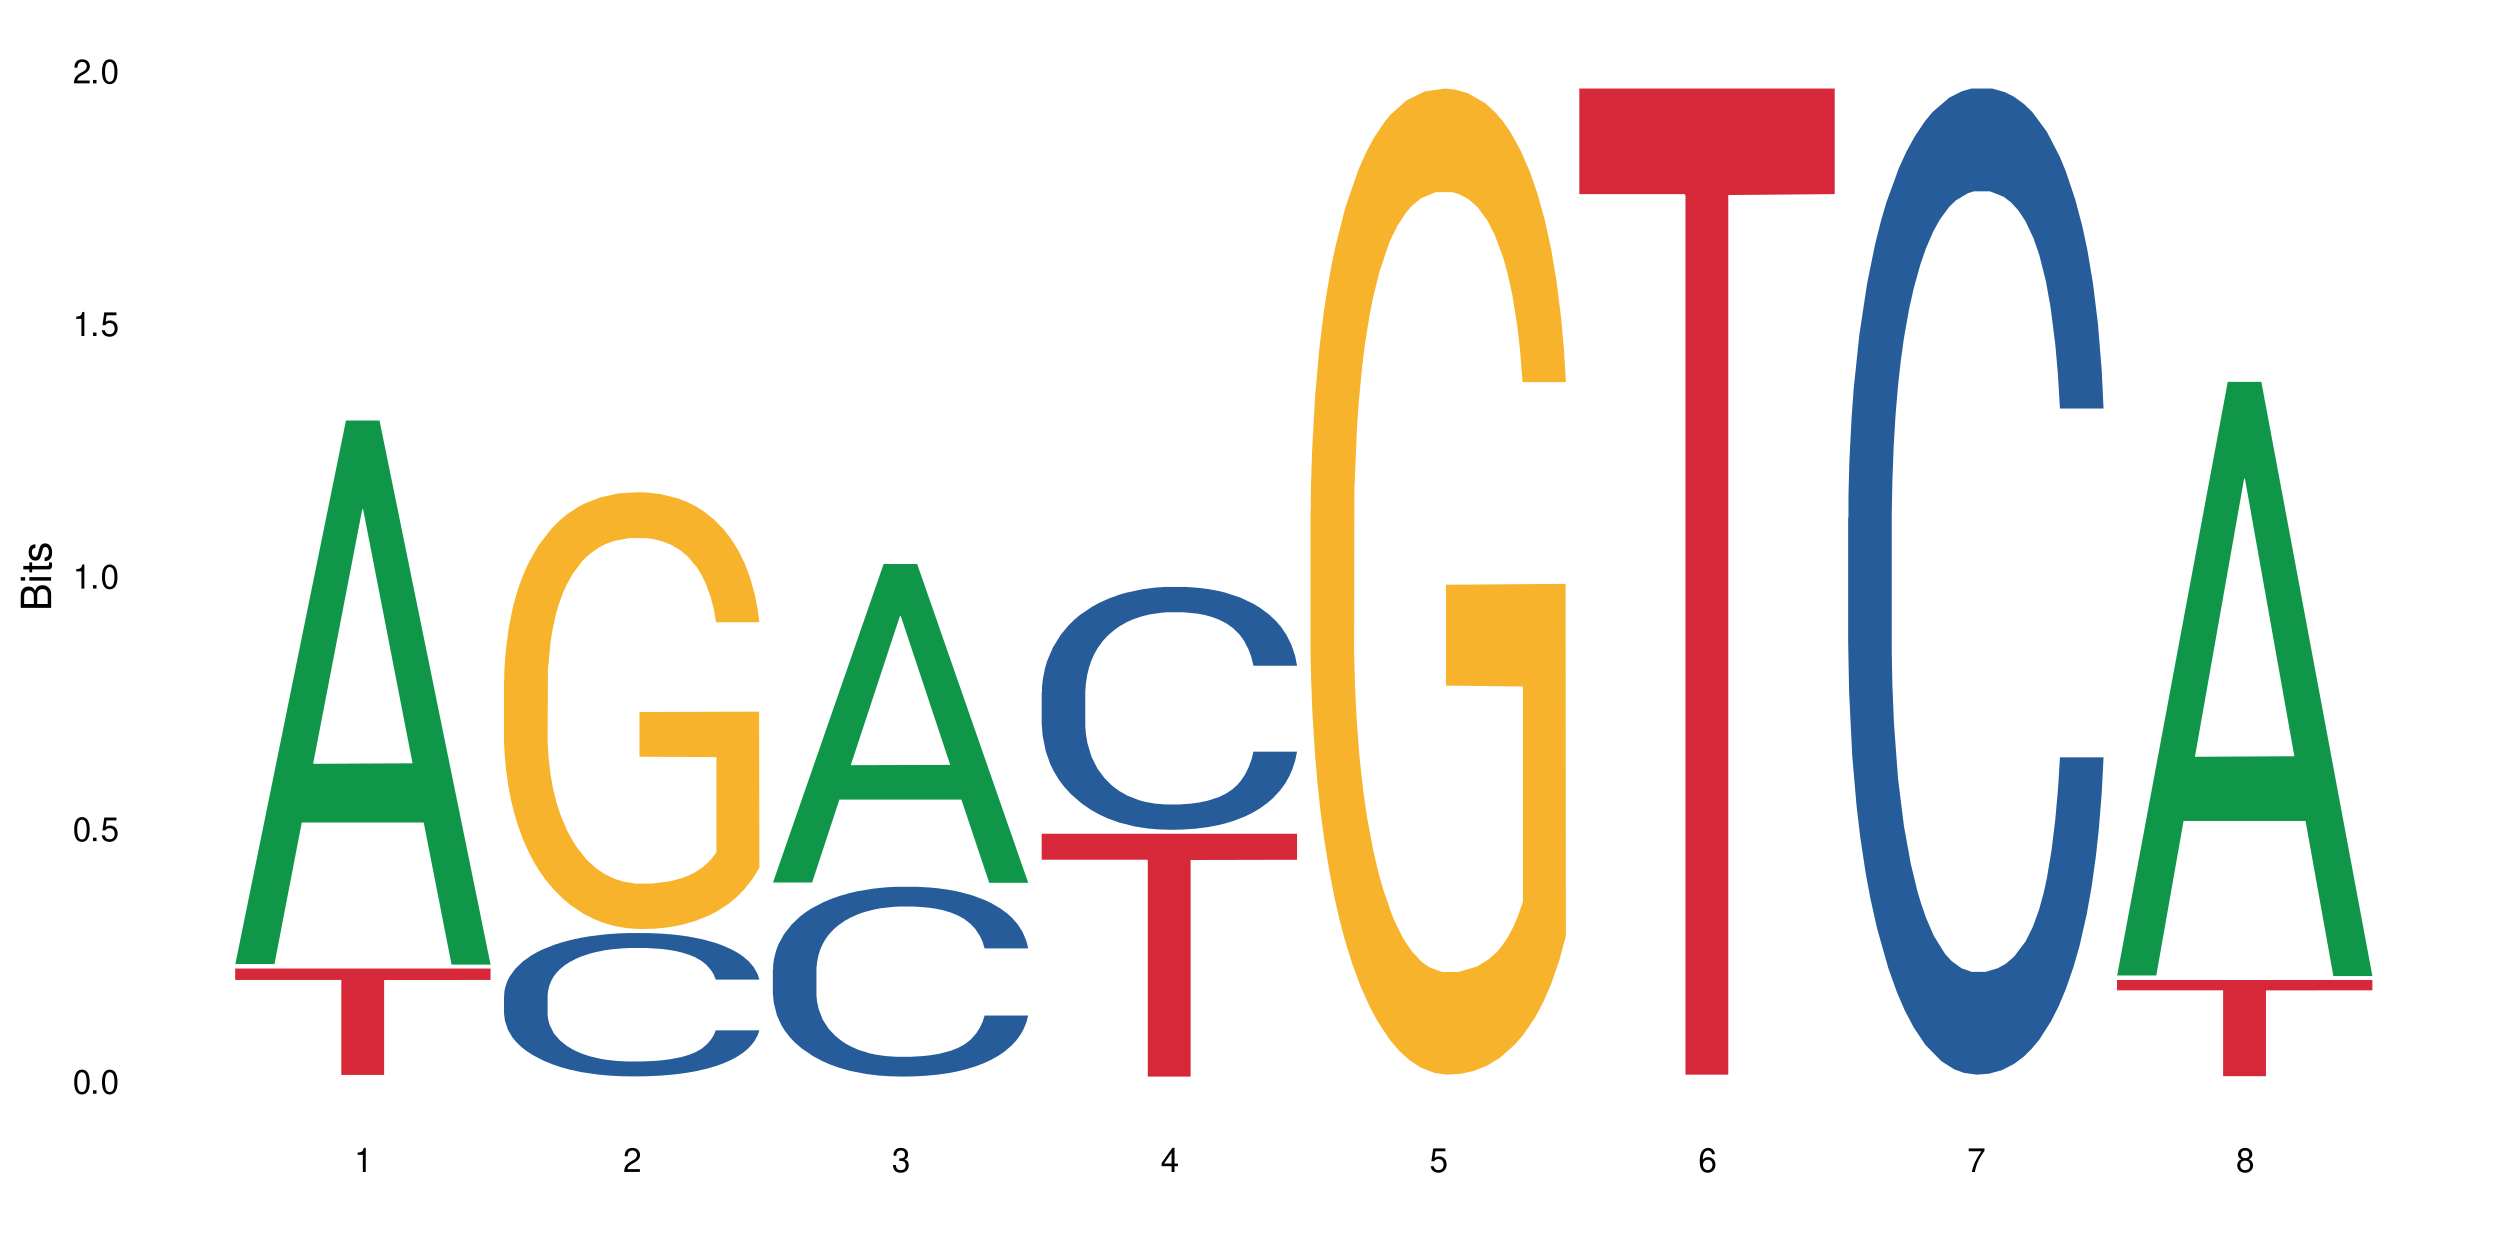 <?xml version="1.0" encoding="UTF-8"?>
<svg xmlns="http://www.w3.org/2000/svg" xmlns:xlink="http://www.w3.org/1999/xlink" width="720" height="360" viewBox="0 0 720 360">
<defs>
<g>
<g id="glyph-0-0">
</g>
<g id="glyph-0-1">
<path d="M 2.641 -6.938 C 2 -6.938 1.422 -6.656 1.078 -6.172 C 0.641 -5.562 0.406 -4.641 0.406 -3.359 C 0.406 -1.016 1.188 0.219 2.641 0.219 C 4.078 0.219 4.859 -1.016 4.859 -3.297 C 4.859 -4.641 4.656 -5.547 4.203 -6.172 C 3.844 -6.656 3.281 -6.938 2.641 -6.938 Z M 2.641 -6.188 C 3.547 -6.188 4 -5.25 4 -3.375 C 4 -1.406 3.562 -0.484 2.625 -0.484 C 1.734 -0.484 1.281 -1.438 1.281 -3.344 C 1.281 -5.25 1.734 -6.188 2.641 -6.188 Z M 2.641 -6.188 "/>
</g>
<g id="glyph-0-2">
<path d="M 1.828 -1 L 0.828 -1 L 0.828 0 L 1.828 0 Z M 1.828 -1 "/>
</g>
<g id="glyph-0-3">
<path d="M 4.562 -6.797 L 1.062 -6.797 L 0.547 -3.094 L 1.328 -3.094 C 1.719 -3.562 2.047 -3.734 2.578 -3.734 C 3.484 -3.734 4.062 -3.109 4.062 -2.094 C 4.062 -1.125 3.484 -0.531 2.578 -0.531 C 1.828 -0.531 1.375 -0.906 1.188 -1.672 L 0.328 -1.672 C 0.453 -1.109 0.547 -0.844 0.75 -0.594 C 1.125 -0.078 1.828 0.219 2.594 0.219 C 3.969 0.219 4.922 -0.781 4.922 -2.219 C 4.922 -3.562 4.031 -4.484 2.719 -4.484 C 2.25 -4.484 1.859 -4.359 1.469 -4.062 L 1.734 -5.969 L 4.562 -5.969 Z M 4.562 -6.797 "/>
</g>
<g id="glyph-0-4">
<path d="M 2.484 -4.938 L 2.484 0 L 3.328 0 L 3.328 -6.938 L 2.766 -6.938 C 2.469 -5.875 2.281 -5.734 0.984 -5.562 L 0.984 -4.938 Z M 2.484 -4.938 "/>
</g>
<g id="glyph-0-5">
<path d="M 4.859 -0.828 L 1.281 -0.828 C 1.359 -1.406 1.672 -1.781 2.5 -2.281 L 3.469 -2.828 C 4.406 -3.344 4.906 -4.062 4.906 -4.906 C 4.906 -5.484 4.672 -6.031 4.266 -6.406 C 3.859 -6.766 3.375 -6.938 2.719 -6.938 C 1.859 -6.938 1.219 -6.625 0.844 -6.031 C 0.609 -5.672 0.5 -5.234 0.484 -4.531 L 1.328 -4.531 C 1.359 -5.016 1.406 -5.281 1.531 -5.516 C 1.75 -5.938 2.188 -6.203 2.703 -6.203 C 3.469 -6.203 4.031 -5.641 4.031 -4.891 C 4.031 -4.344 3.719 -3.859 3.125 -3.516 L 2.234 -3 C 0.812 -2.172 0.406 -1.531 0.328 -0.016 L 4.859 -0.016 Z M 4.859 -0.828 "/>
</g>
<g id="glyph-0-6">
<path d="M 2.125 -3.188 L 2.578 -3.188 C 3.5 -3.188 3.984 -2.766 3.984 -1.922 C 3.984 -1.062 3.469 -0.531 2.594 -0.531 C 1.656 -0.531 1.203 -1 1.156 -2.016 L 0.312 -2.016 C 0.344 -1.453 0.438 -1.094 0.609 -0.781 C 0.953 -0.109 1.625 0.219 2.547 0.219 C 3.953 0.219 4.859 -0.625 4.859 -1.938 C 4.859 -2.828 4.516 -3.297 3.703 -3.594 C 4.344 -3.844 4.656 -4.328 4.656 -5.031 C 4.656 -6.219 3.875 -6.938 2.578 -6.938 C 1.203 -6.938 0.484 -6.172 0.453 -4.703 L 1.297 -4.703 C 1.312 -5.125 1.344 -5.359 1.453 -5.578 C 1.641 -5.969 2.062 -6.203 2.594 -6.203 C 3.344 -6.203 3.797 -5.75 3.797 -5 C 3.797 -4.516 3.609 -4.219 3.25 -4.047 C 3.016 -3.953 2.703 -3.922 2.125 -3.906 Z M 2.125 -3.188 "/>
</g>
<g id="glyph-0-7">
<path d="M 3.141 -1.672 L 3.141 0 L 3.984 0 L 3.984 -1.672 L 4.984 -1.672 L 4.984 -2.438 L 3.984 -2.438 L 3.984 -6.938 L 3.359 -6.938 L 0.266 -2.578 L 0.266 -1.672 Z M 3.141 -2.438 L 1 -2.438 L 3.141 -5.5 Z M 3.141 -2.438 "/>
</g>
<g id="glyph-0-8">
<path d="M 4.781 -5.125 C 4.609 -6.266 3.891 -6.938 2.844 -6.938 C 2.094 -6.938 1.422 -6.578 1.031 -5.953 C 0.594 -5.266 0.406 -4.422 0.406 -3.172 C 0.406 -2 0.578 -1.25 0.984 -0.641 C 1.359 -0.078 1.953 0.219 2.703 0.219 C 3.984 0.219 4.922 -0.75 4.922 -2.094 C 4.922 -3.375 4.062 -4.281 2.844 -4.281 C 2.172 -4.281 1.641 -4.031 1.281 -3.516 C 1.281 -5.234 1.828 -6.188 2.797 -6.188 C 3.391 -6.188 3.797 -5.797 3.938 -5.125 Z M 2.734 -3.531 C 3.547 -3.531 4.062 -2.953 4.062 -2.031 C 4.062 -1.156 3.484 -0.531 2.703 -0.531 C 1.922 -0.531 1.328 -1.188 1.328 -2.078 C 1.328 -2.938 1.906 -3.531 2.734 -3.531 Z M 2.734 -3.531 "/>
</g>
<g id="glyph-0-9">
<path d="M 4.984 -6.797 L 0.438 -6.797 L 0.438 -5.969 L 4.109 -5.969 C 2.5 -3.656 1.828 -2.234 1.328 0 L 2.219 0 C 2.594 -2.172 3.453 -4.047 4.984 -6.094 Z M 4.984 -6.797 "/>
</g>
<g id="glyph-0-10">
<path d="M 3.75 -3.656 C 4.469 -4.094 4.688 -4.438 4.688 -5.078 C 4.688 -6.172 3.844 -6.938 2.641 -6.938 C 1.438 -6.938 0.594 -6.172 0.594 -5.094 C 0.594 -4.438 0.812 -4.094 1.516 -3.656 C 0.734 -3.266 0.359 -2.703 0.359 -1.922 C 0.359 -0.656 1.281 0.219 2.641 0.219 C 3.984 0.219 4.922 -0.656 4.922 -1.922 C 4.922 -2.703 4.531 -3.266 3.75 -3.656 Z M 2.641 -6.188 C 3.359 -6.188 3.812 -5.75 3.812 -5.062 C 3.812 -4.406 3.344 -3.984 2.641 -3.984 C 1.922 -3.984 1.453 -4.406 1.453 -5.078 C 1.453 -5.75 1.922 -6.188 2.641 -6.188 Z M 2.641 -3.266 C 3.484 -3.266 4.062 -2.719 4.062 -1.906 C 4.062 -1.078 3.484 -0.531 2.625 -0.531 C 1.797 -0.531 1.219 -1.094 1.219 -1.906 C 1.219 -2.719 1.781 -3.266 2.641 -3.266 Z M 2.641 -3.266 "/>
</g>
<g id="glyph-1-0">
</g>
<g id="glyph-1-1">
<path d="M 0 -0.953 L 0 -4.891 C 0 -5.719 -0.234 -6.344 -0.734 -6.797 C -1.188 -7.234 -1.812 -7.469 -2.5 -7.469 C -3.547 -7.469 -4.188 -7 -4.625 -5.875 C -4.984 -6.688 -5.625 -7.094 -6.531 -7.094 C -7.172 -7.094 -7.734 -6.859 -8.141 -6.391 C -8.562 -5.922 -8.75 -5.344 -8.75 -4.5 L -8.75 -0.953 Z M -4.984 -2.062 L -7.766 -2.062 L -7.766 -4.219 C -7.766 -4.844 -7.688 -5.203 -7.453 -5.5 C -7.219 -5.812 -6.859 -5.969 -6.375 -5.969 C -5.891 -5.969 -5.531 -5.812 -5.297 -5.5 C -5.062 -5.203 -4.984 -4.844 -4.984 -4.219 Z M -0.984 -2.062 L -4 -2.062 L -4 -4.781 C -4 -5.766 -3.438 -6.359 -2.484 -6.359 C -1.547 -6.359 -0.984 -5.766 -0.984 -4.781 Z M -0.984 -2.062 "/>
</g>
<g id="glyph-1-2">
<path d="M -6.281 -1.797 L -6.281 -0.797 L 0 -0.797 L 0 -1.797 Z M -8.75 -1.797 L -8.75 -0.797 L -7.484 -0.797 L -7.484 -1.797 Z M -8.75 -1.797 "/>
</g>
<g id="glyph-1-3">
<path d="M -6.281 -3.047 L -6.281 -2.016 L -8.016 -2.016 L -8.016 -1.016 L -6.281 -1.016 L -6.281 -0.172 L -5.469 -0.172 L -5.469 -1.016 L -0.719 -1.016 C -0.078 -1.016 0.281 -1.453 0.281 -2.234 C 0.281 -2.5 0.25 -2.719 0.188 -3.047 L -0.641 -3.047 C -0.609 -2.906 -0.594 -2.766 -0.594 -2.562 C -0.594 -2.141 -0.719 -2.016 -1.156 -2.016 L -5.469 -2.016 L -5.469 -3.047 Z M -6.281 -3.047 "/>
</g>
<g id="glyph-1-4">
<path d="M -4.531 -5.25 C -5.766 -5.25 -6.469 -4.422 -6.469 -2.969 C -6.469 -1.516 -5.719 -0.562 -4.547 -0.562 C -3.562 -0.562 -3.094 -1.062 -2.734 -2.562 L -2.516 -3.484 C -2.344 -4.188 -2.094 -4.469 -1.641 -4.469 C -1.047 -4.469 -0.641 -3.875 -0.641 -3 C -0.641 -2.453 -0.797 -2 -1.062 -1.75 C -1.25 -1.594 -1.422 -1.531 -1.875 -1.469 L -1.875 -0.406 C -0.422 -0.453 0.281 -1.266 0.281 -2.922 C 0.281 -4.5 -0.5 -5.516 -1.719 -5.516 C -2.656 -5.516 -3.172 -4.984 -3.469 -3.734 L -3.703 -2.766 C -3.891 -1.953 -4.156 -1.609 -4.594 -1.609 C -5.188 -1.609 -5.547 -2.125 -5.547 -2.938 C -5.547 -3.75 -5.203 -4.172 -4.531 -4.203 Z M -4.531 -5.25 "/>
</g>
</g>
</defs>
<rect x="-72" y="-36" width="864" height="432" fill="rgb(100%, 100%, 100%)" fill-opacity="1"/>
<path fill-rule="nonzero" fill="rgb(6.275%, 58.824%, 28.235%)" fill-opacity="1" d="M 67.73 277.648 L 67.809 277.5 L 99.637 121.109 L 109.301 121.109 L 141.281 277.797 L 130.047 277.797 L 122.031 236.895 L 86.906 236.895 L 79.047 277.648 L 67.73 277.648 L 90.285 219.977 L 118.809 219.828 L 104.586 146.707 L 104.43 146.562 L 104.27 147.004 L 90.207 219.828 L 90.285 219.977 Z M 67.73 277.648 "/>
<path fill-rule="nonzero" fill="rgb(83.922%, 15.686%, 22.353%)" fill-opacity="1" d="M 67.73 278.941 L 141.281 278.941 L 141.281 282.223 L 110.629 282.25 L 110.629 309.59 L 98.297 309.59 L 98.297 282.277 L 98.117 282.223 L 67.73 282.223 Z M 67.73 278.941 "/>
<path fill-rule="nonzero" fill="rgb(14.51%, 36.078%, 60%)" fill-opacity="1" d="M 145.156 286.688 L 145.242 286.648 L 145.242 285.742 L 145.512 284.309 L 146.141 282.496 L 146.77 281.254 L 148.383 279.023 L 150.625 276.875 L 152.957 275.215 L 154.664 274.23 L 156.188 273.477 L 159.684 272.082 L 161.93 271.363 L 164.352 270.723 L 167.309 270.078 L 169.461 269.703 L 174.305 269.098 L 177.895 268.836 L 180.676 268.723 L 186.684 268.723 L 190.273 268.871 L 192.875 269.062 L 195.742 269.363 L 198.164 269.703 L 202.383 270.531 L 206.148 271.59 L 207.852 272.195 L 210.543 273.363 L 212.605 274.496 L 214.043 275.477 L 215.656 276.875 L 217.094 278.57 L 218.168 280.496 L 218.707 282.121 L 206.148 282.121 L 205.52 280.609 L 204.805 279.441 L 203.457 277.895 L 202.113 276.797 L 200.23 275.703 L 198.523 274.988 L 196.191 274.27 L 194.129 273.816 L 191.977 273.477 L 189.914 273.25 L 185.969 273.023 L 181.391 273.023 L 179.688 273.098 L 176.191 273.402 L 174.305 273.664 L 171.613 274.195 L 169.73 274.684 L 167.488 275.441 L 165.965 276.082 L 164.082 277.062 L 162.734 277.93 L 161.211 279.176 L 160.312 280.121 L 159.508 281.176 L 158.789 282.422 L 158.25 283.742 L 157.891 285.141 L 157.711 286.5 L 157.711 292.348 L 157.891 293.707 L 158.34 295.293 L 159.508 297.594 L 161.211 299.594 L 163.184 301.18 L 165.066 302.312 L 166.145 302.84 L 167.578 303.445 L 169.82 304.199 L 173.051 304.957 L 174.934 305.258 L 177.805 305.559 L 180.766 305.711 L 184.711 305.711 L 188.211 305.559 L 190.543 305.371 L 192.965 305.07 L 196.281 304.426 L 198.344 303.824 L 200.141 303.105 L 201.484 302.387 L 202.383 301.785 L 203.727 300.613 L 204.805 299.332 L 205.609 298.012 L 206.148 296.727 L 218.707 296.727 L 218.168 298.238 L 217.359 299.707 L 216.555 300.805 L 215.297 302.125 L 213.863 303.293 L 211.801 304.617 L 210.094 305.484 L 207.852 306.426 L 205.789 307.145 L 203.547 307.785 L 200.23 308.539 L 198.074 308.918 L 195.742 309.258 L 192.965 309.559 L 189.465 309.824 L 185.699 309.977 L 182.199 310.012 L 178.434 309.938 L 175.652 309.785 L 171.973 309.445 L 167.398 308.766 L 164.082 308.051 L 161.48 307.332 L 159.238 306.578 L 156.727 305.559 L 153.496 303.898 L 151.523 302.613 L 150.176 301.559 L 148.652 300.086 L 147.574 298.766 L 146.32 296.652 L 145.422 293.973 L 145.156 291.895 Z M 145.156 286.688 "/>
<path fill-rule="nonzero" fill="rgb(96.863%, 70.196%, 16.863%)" fill-opacity="1" d="M 145.156 195.645 L 145.242 195.531 L 145.242 193.23 L 145.602 188.062 L 146.5 180.938 L 147.664 175.078 L 148.922 170.48 L 149.73 168.066 L 151.074 164.621 L 152.242 162.094 L 155.199 156.922 L 158.969 152.094 L 161.031 150.027 L 163.363 148.074 L 166.684 145.891 L 168.207 145.086 L 172.871 143.246 L 178.164 142.098 L 183.992 141.754 L 186.684 141.867 L 190.363 142.328 L 195.387 143.59 L 198.254 144.742 L 200.496 145.891 L 202.828 147.383 L 205.699 149.684 L 208.391 152.441 L 210.543 155.199 L 212.695 158.645 L 214.492 162.32 L 216.016 166.344 L 217.359 171.168 L 218.168 175.191 L 218.707 179.215 L 206.238 179.215 L 205.52 175.191 L 204.715 172.09 L 203.367 168.297 L 202.023 165.539 L 200.676 163.355 L 198.164 160.367 L 196.012 158.531 L 193.32 156.922 L 190.723 155.887 L 187.762 155.199 L 185.969 154.969 L 181.211 154.969 L 176.906 155.773 L 174.395 156.691 L 172.602 157.609 L 170.09 159.336 L 168.566 160.715 L 167.668 161.633 L 164.977 165.195 L 163.184 168.41 L 162.195 170.594 L 160.941 174.043 L 160.043 177.145 L 159.059 181.742 L 158.52 185.188 L 157.801 193.004 L 157.711 213.684 L 157.98 218.051 L 158.52 222.762 L 159.238 226.898 L 160.312 231.266 L 161.391 234.598 L 163.273 239.078 L 164.887 242.066 L 166.145 244.02 L 168.566 247.125 L 169.551 248.156 L 171.883 250.227 L 174.305 251.836 L 177.266 253.215 L 179.508 253.902 L 183.098 254.477 L 187.672 254.477 L 193.055 253.789 L 196.461 252.867 L 198.793 251.949 L 200.32 251.145 L 202.203 249.883 L 203.547 248.73 L 204.805 247.469 L 206.328 245.516 L 206.328 218.051 L 184.172 217.938 L 184.172 205.066 L 218.617 204.953 L 218.707 249.883 L 216.824 252.984 L 214.492 255.973 L 212.25 258.27 L 209.918 260.223 L 206.598 262.406 L 203.906 263.785 L 199.781 265.395 L 196.012 266.43 L 192.066 267.117 L 188.566 267.461 L 184.441 267.578 L 180.766 267.348 L 176.816 266.656 L 173.68 265.738 L 170.809 264.59 L 167.938 263.094 L 164.352 260.684 L 162.016 258.73 L 159.594 256.316 L 157.172 253.445 L 155.02 250.34 L 153.586 247.93 L 152.152 245.172 L 150.625 241.723 L 149.191 237.816 L 148.113 234.254 L 147.129 230.23 L 146.41 226.441 L 145.691 221.27 L 145.332 217.133 L 145.156 213.57 Z M 145.156 195.645 "/>
<path fill-rule="nonzero" fill="rgb(6.275%, 58.824%, 28.235%)" fill-opacity="1" d="M 222.578 254.164 L 222.656 254.078 L 254.48 162.441 L 264.148 162.441 L 296.129 254.25 L 284.895 254.25 L 276.879 230.285 L 241.75 230.285 L 233.895 254.164 L 222.578 254.164 L 245.129 220.371 L 273.656 220.285 L 259.434 177.441 L 259.273 177.352 L 259.117 177.613 L 245.051 220.285 L 245.129 220.371 Z M 222.578 254.164 "/>
<path fill-rule="nonzero" fill="rgb(14.51%, 36.078%, 60%)" fill-opacity="1" d="M 222.578 279.176 L 222.668 279.129 L 222.668 277.93 L 222.938 276.031 L 223.562 273.633 L 224.191 271.984 L 225.809 269.035 L 228.051 266.188 L 230.383 263.988 L 232.086 262.688 L 233.609 261.691 L 237.109 259.84 L 239.352 258.891 L 241.773 258.043 L 244.734 257.195 L 246.887 256.695 L 251.73 255.895 L 255.316 255.543 L 258.098 255.395 L 264.109 255.395 L 267.695 255.594 L 270.297 255.844 L 273.168 256.246 L 275.59 256.695 L 279.805 257.793 L 283.57 259.191 L 285.277 259.992 L 287.969 261.539 L 290.031 263.039 L 291.465 264.34 L 293.082 266.188 L 294.516 268.434 L 295.59 270.984 L 296.129 273.133 L 283.57 273.133 L 282.945 271.133 L 282.227 269.586 L 280.883 267.535 L 279.535 266.086 L 277.652 264.637 L 275.949 263.688 L 273.617 262.738 L 271.551 262.141 L 269.398 261.691 L 267.336 261.391 L 263.391 261.09 L 258.816 261.09 L 257.109 261.191 L 253.613 261.59 L 251.73 261.941 L 249.039 262.641 L 247.156 263.289 L 244.914 264.289 L 243.387 265.137 L 241.504 266.438 L 240.16 267.586 L 238.633 269.234 L 237.738 270.484 L 236.93 271.883 L 236.211 273.531 L 235.672 275.281 L 235.316 277.129 L 235.137 278.926 L 235.137 286.672 L 235.316 288.469 L 235.762 290.57 L 236.93 293.617 L 238.633 296.266 L 240.605 298.363 L 242.492 299.863 L 243.566 300.562 L 245.004 301.359 L 247.246 302.359 L 250.473 303.359 L 252.355 303.758 L 255.227 304.16 L 258.188 304.359 L 262.133 304.359 L 265.633 304.16 L 267.965 303.91 L 270.387 303.508 L 273.707 302.66 L 275.77 301.859 L 277.562 300.91 L 278.906 299.961 L 279.805 299.16 L 281.148 297.613 L 282.227 295.914 L 283.035 294.164 L 283.57 292.469 L 296.129 292.469 L 295.59 294.465 L 294.785 296.414 L 293.977 297.863 L 292.723 299.613 L 291.285 301.16 L 289.223 302.91 L 287.52 304.059 L 285.277 305.309 L 283.215 306.258 L 280.973 307.105 L 277.652 308.105 L 275.5 308.605 L 273.168 309.055 L 270.387 309.453 L 266.887 309.805 L 263.121 310.004 L 259.621 310.055 L 255.855 309.953 L 253.074 309.754 L 249.398 309.305 L 244.824 308.406 L 241.504 307.457 L 238.902 306.508 L 236.66 305.508 L 234.148 304.16 L 230.918 301.961 L 228.945 300.262 L 227.602 298.863 L 226.074 296.914 L 225 295.164 L 223.742 292.367 L 222.848 288.82 L 222.578 286.07 Z M 222.578 279.176 "/>
<path fill-rule="nonzero" fill="rgb(14.51%, 36.078%, 60%)" fill-opacity="1" d="M 300 199.473 L 300.09 199.406 L 300.09 197.871 L 300.359 195.445 L 300.988 192.375 L 301.617 190.266 L 303.23 186.492 L 305.473 182.848 L 307.805 180.035 L 309.508 178.375 L 311.035 177.094 L 314.531 174.73 L 316.773 173.516 L 319.195 172.43 L 322.156 171.34 L 324.309 170.703 L 329.152 169.68 L 332.742 169.23 L 335.52 169.039 L 341.531 169.039 L 345.117 169.297 L 347.719 169.613 L 350.59 170.125 L 353.012 170.703 L 357.227 172.109 L 360.996 173.898 L 362.699 174.922 L 365.391 176.902 L 367.453 178.82 L 368.891 180.484 L 370.504 182.848 L 371.938 185.727 L 373.016 188.984 L 373.555 191.734 L 360.996 191.734 L 360.367 189.18 L 359.648 187.195 L 358.305 184.574 L 356.961 182.723 L 355.074 180.867 L 353.371 179.652 L 351.039 178.438 L 348.977 177.672 L 346.824 177.094 L 344.762 176.711 L 340.812 176.328 L 336.238 176.328 L 334.535 176.457 L 331.035 176.969 L 329.152 177.414 L 326.461 178.309 L 324.578 179.141 L 322.336 180.418 L 320.812 181.508 L 318.926 183.168 L 317.582 184.641 L 316.059 186.75 L 315.16 188.348 L 314.352 190.137 L 313.637 192.246 L 313.098 194.484 L 312.738 196.852 L 312.559 199.152 L 312.559 209.062 L 312.738 211.363 L 313.188 214.047 L 314.352 217.949 L 316.059 221.336 L 318.031 224.02 L 319.914 225.938 L 320.992 226.836 L 322.426 227.855 L 324.668 229.137 L 327.898 230.414 L 329.781 230.926 L 332.652 231.438 L 335.609 231.691 L 339.559 231.691 L 343.055 231.438 L 345.387 231.117 L 347.809 230.605 L 351.129 229.52 L 353.191 228.496 L 354.984 227.281 L 356.332 226.066 L 357.227 225.043 L 358.574 223.062 L 359.648 220.887 L 360.457 218.652 L 360.996 216.477 L 373.555 216.477 L 373.016 219.035 L 372.207 221.527 L 371.402 223.383 L 370.145 225.621 L 368.711 227.602 L 366.645 229.84 L 364.941 231.309 L 362.699 232.906 L 360.637 234.121 L 358.395 235.211 L 355.074 236.488 L 352.922 237.129 L 350.59 237.703 L 347.809 238.215 L 344.312 238.66 L 340.543 238.918 L 337.047 238.98 L 333.277 238.855 L 330.5 238.598 L 326.82 238.023 L 322.246 236.871 L 318.926 235.656 L 316.324 234.441 L 314.082 233.164 L 311.57 231.438 L 308.344 228.625 L 306.371 226.449 L 305.023 224.66 L 303.5 222.168 L 302.422 219.93 L 301.168 216.348 L 300.27 211.809 L 300 208.293 Z M 300 199.473 "/>
<path fill-rule="nonzero" fill="rgb(83.922%, 15.686%, 22.353%)" fill-opacity="1" d="M 300 240.125 L 373.555 240.125 L 373.555 247.613 L 342.898 247.68 L 342.898 310.066 L 330.566 310.066 L 330.566 247.742 L 330.387 247.613 L 300 247.613 Z M 300 240.125 "/>
<path fill-rule="nonzero" fill="rgb(96.863%, 70.196%, 16.863%)" fill-opacity="1" d="M 377.426 147.141 L 377.516 146.883 L 377.516 141.695 L 377.871 130.023 L 378.77 113.941 L 379.938 100.715 L 381.191 90.344 L 382 84.895 L 383.344 77.117 L 384.512 71.41 L 387.469 59.738 L 391.238 48.848 L 393.301 44.18 L 395.633 39.77 L 398.953 34.84 L 400.477 33.027 L 405.141 28.875 L 410.434 26.281 L 416.262 25.504 L 418.953 25.766 L 422.633 26.801 L 427.656 29.652 L 430.527 32.246 L 432.77 34.84 L 435.102 38.211 L 437.969 43.398 L 440.66 49.625 L 442.812 55.848 L 444.969 63.629 L 446.762 71.93 L 448.285 81.004 L 449.633 91.898 L 450.438 100.977 L 450.977 110.055 L 438.508 110.055 L 437.789 100.977 L 436.984 93.973 L 435.637 85.414 L 434.293 79.191 L 432.949 74.262 L 430.438 67.52 L 428.281 63.371 L 425.594 59.738 L 422.992 57.406 L 420.031 55.848 L 418.238 55.328 L 413.484 55.328 L 409.176 57.145 L 406.664 59.219 L 404.871 61.297 L 402.359 65.184 L 400.836 68.297 L 399.938 70.371 L 397.246 78.414 L 395.453 85.676 L 394.469 90.602 L 393.211 98.383 L 392.312 105.383 L 391.328 115.758 L 390.789 123.539 L 390.07 141.176 L 389.98 187.859 L 390.25 197.715 L 390.789 208.348 L 391.508 217.684 L 392.582 227.539 L 393.66 235.059 L 395.543 245.176 L 397.156 251.918 L 398.414 256.328 L 400.836 263.328 L 401.82 265.664 L 404.156 270.332 L 406.574 273.965 L 409.535 277.074 L 411.777 278.633 L 415.367 279.93 L 419.941 279.93 L 425.324 278.371 L 428.73 276.297 L 431.062 274.223 L 432.59 272.406 L 434.473 269.555 L 435.816 266.961 L 437.074 264.109 L 438.598 259.699 L 438.598 197.715 L 416.441 197.453 L 416.441 168.406 L 450.887 168.148 L 450.977 269.555 L 449.094 276.559 L 446.762 283.301 L 444.52 288.488 L 442.188 292.895 L 438.867 297.824 L 436.176 300.938 L 432.051 304.566 L 428.281 306.902 L 424.336 308.457 L 420.84 309.234 L 416.711 309.496 L 413.035 308.977 L 409.086 307.418 L 405.949 305.344 L 403.078 302.75 L 400.207 299.379 L 396.621 293.934 L 394.289 289.523 L 391.867 284.078 L 389.445 277.594 L 387.293 270.59 L 385.855 265.145 L 384.422 258.922 L 382.895 251.141 L 381.461 242.324 L 380.383 234.281 L 379.398 225.207 L 378.68 216.648 L 377.961 204.977 L 377.605 195.641 L 377.426 187.598 Z M 377.426 147.141 "/>
<path fill-rule="nonzero" fill="rgb(83.922%, 15.686%, 22.353%)" fill-opacity="1" d="M 454.848 25.504 L 528.398 25.504 L 528.398 55.902 L 497.746 56.172 L 497.746 309.496 L 485.414 309.496 L 485.414 56.438 L 485.234 55.902 L 454.848 55.902 Z M 454.848 25.504 "/>
<path fill-rule="nonzero" fill="rgb(14.51%, 36.078%, 60%)" fill-opacity="1" d="M 532.27 149.07 L 532.359 148.809 L 532.359 142.578 L 532.629 132.715 L 533.258 120.254 L 533.887 111.688 L 535.5 96.371 L 537.742 81.574 L 540.074 70.152 L 541.777 63.406 L 543.305 58.211 L 546.801 48.609 L 549.043 43.676 L 551.465 39.262 L 554.426 34.852 L 556.578 32.254 L 561.422 28.102 L 565.012 26.285 L 567.793 25.504 L 573.801 25.504 L 577.391 26.543 L 579.992 27.84 L 582.859 29.918 L 585.281 32.254 L 589.5 37.965 L 593.266 45.234 L 594.969 49.387 L 597.66 57.434 L 599.723 65.223 L 601.16 71.973 L 602.773 81.574 L 604.207 93.258 L 605.285 106.496 L 605.824 117.66 L 593.266 117.66 L 592.637 107.273 L 591.922 99.227 L 590.574 88.586 L 589.23 81.055 L 587.344 73.527 L 585.641 68.598 L 583.309 63.664 L 581.246 60.551 L 579.094 58.211 L 577.031 56.656 L 573.082 55.098 L 568.508 55.098 L 566.805 55.617 L 563.305 57.695 L 561.422 59.512 L 558.73 63.145 L 556.848 66.52 L 554.605 71.711 L 553.082 76.125 L 551.199 82.875 L 549.852 88.844 L 548.328 97.41 L 547.43 103.898 L 546.621 111.168 L 545.906 119.734 L 545.367 128.82 L 545.008 138.426 L 544.828 147.77 L 544.828 188.008 L 545.008 197.352 L 545.457 208.254 L 546.621 224.09 L 548.328 237.848 L 550.301 248.75 L 552.184 256.539 L 553.262 260.172 L 554.695 264.324 L 556.938 269.52 L 560.168 274.711 L 562.051 276.785 L 564.922 278.863 L 567.883 279.902 L 571.828 279.902 L 575.324 278.863 L 577.656 277.566 L 580.078 275.488 L 583.398 271.074 L 585.461 266.922 L 587.254 261.988 L 588.602 257.059 L 589.5 252.902 L 590.844 244.855 L 591.922 236.031 L 592.727 226.945 L 593.266 218.121 L 605.824 218.121 L 605.285 228.504 L 604.477 238.625 L 603.672 246.156 L 602.414 255.242 L 600.98 263.289 L 598.918 272.375 L 597.211 278.344 L 594.969 284.832 L 592.906 289.766 L 590.664 294.18 L 587.344 299.371 L 585.191 301.965 L 582.859 304.301 L 580.078 306.379 L 576.582 308.195 L 572.816 309.234 L 569.316 309.496 L 565.551 308.977 L 562.77 307.938 L 559.09 305.602 L 554.516 300.93 L 551.199 295.996 L 548.598 291.062 L 546.355 285.871 L 543.844 278.863 L 540.613 267.441 L 538.641 258.613 L 537.293 251.348 L 535.77 241.223 L 534.691 232.137 L 533.438 217.602 L 532.539 199.168 L 532.27 184.891 Z M 532.27 149.07 "/>
<path fill-rule="nonzero" fill="rgb(6.275%, 58.824%, 28.235%)" fill-opacity="1" d="M 609.695 280.941 L 609.773 280.781 L 641.598 109.969 L 651.266 109.969 L 683.246 281.102 L 672.008 281.102 L 663.996 236.43 L 628.867 236.43 L 621.012 280.941 L 609.695 280.941 L 632.246 217.953 L 660.773 217.793 L 646.551 137.93 L 646.391 137.77 L 646.234 138.25 L 632.168 217.793 L 632.246 217.953 Z M 609.695 280.941 "/>
<path fill-rule="nonzero" fill="rgb(83.922%, 15.686%, 22.353%)" fill-opacity="1" d="M 609.695 282.246 L 683.246 282.246 L 683.246 285.211 L 652.594 285.238 L 652.594 309.949 L 640.258 309.949 L 640.258 285.262 L 640.082 285.211 L 609.695 285.211 Z M 609.695 282.246 "/>
<g fill="rgb(0%, 0%, 0%)" fill-opacity="1">
<use xlink:href="#glyph-0-1" x="20.965" y="314.993"/>
<use xlink:href="#glyph-0-2" x="25.965" y="314.993"/>
<use xlink:href="#glyph-0-1" x="28.965" y="314.993"/>
</g>
<g fill="rgb(0%, 0%, 0%)" fill-opacity="1">
<use xlink:href="#glyph-0-1" x="20.965" y="242.251"/>
<use xlink:href="#glyph-0-2" x="25.965" y="242.251"/>
<use xlink:href="#glyph-0-3" x="28.965" y="242.251"/>
</g>
<g fill="rgb(0%, 0%, 0%)" fill-opacity="1">
<use xlink:href="#glyph-0-4" x="20.965" y="169.509"/>
<use xlink:href="#glyph-0-2" x="25.965" y="169.509"/>
<use xlink:href="#glyph-0-1" x="28.965" y="169.509"/>
</g>
<g fill="rgb(0%, 0%, 0%)" fill-opacity="1">
<use xlink:href="#glyph-0-4" x="20.965" y="96.767"/>
<use xlink:href="#glyph-0-2" x="25.965" y="96.767"/>
<use xlink:href="#glyph-0-3" x="28.965" y="96.767"/>
</g>
<g fill="rgb(0%, 0%, 0%)" fill-opacity="1">
<use xlink:href="#glyph-0-5" x="20.965" y="24.024"/>
<use xlink:href="#glyph-0-2" x="25.965" y="24.024"/>
<use xlink:href="#glyph-0-1" x="28.965" y="24.024"/>
</g>
<g fill="rgb(0%, 0%, 0%)" fill-opacity="1">
<use xlink:href="#glyph-0-4" x="102.008" y="337.532"/>
</g>
<g fill="rgb(0%, 0%, 0%)" fill-opacity="1">
<use xlink:href="#glyph-0-5" x="179.43" y="337.532"/>
</g>
<g fill="rgb(0%, 0%, 0%)" fill-opacity="1">
<use xlink:href="#glyph-0-6" x="256.855" y="337.532"/>
</g>
<g fill="rgb(0%, 0%, 0%)" fill-opacity="1">
<use xlink:href="#glyph-0-7" x="334.277" y="337.532"/>
</g>
<g fill="rgb(0%, 0%, 0%)" fill-opacity="1">
<use xlink:href="#glyph-0-3" x="411.699" y="337.532"/>
</g>
<g fill="rgb(0%, 0%, 0%)" fill-opacity="1">
<use xlink:href="#glyph-0-8" x="489.125" y="337.532"/>
</g>
<g fill="rgb(0%, 0%, 0%)" fill-opacity="1">
<use xlink:href="#glyph-0-9" x="566.547" y="337.532"/>
</g>
<g fill="rgb(0%, 0%, 0%)" fill-opacity="1">
<use xlink:href="#glyph-0-10" x="643.969" y="337.532"/>
</g>
<g fill="rgb(0%, 0%, 0%)" fill-opacity="1">
<use xlink:href="#glyph-1-1" x="14.725" y="176.012"/>
<use xlink:href="#glyph-1-2" x="14.725" y="168.012"/>
<use xlink:href="#glyph-1-3" x="14.725" y="165.012"/>
<use xlink:href="#glyph-1-4" x="14.725" y="162.012"/>
</g>
</svg>
